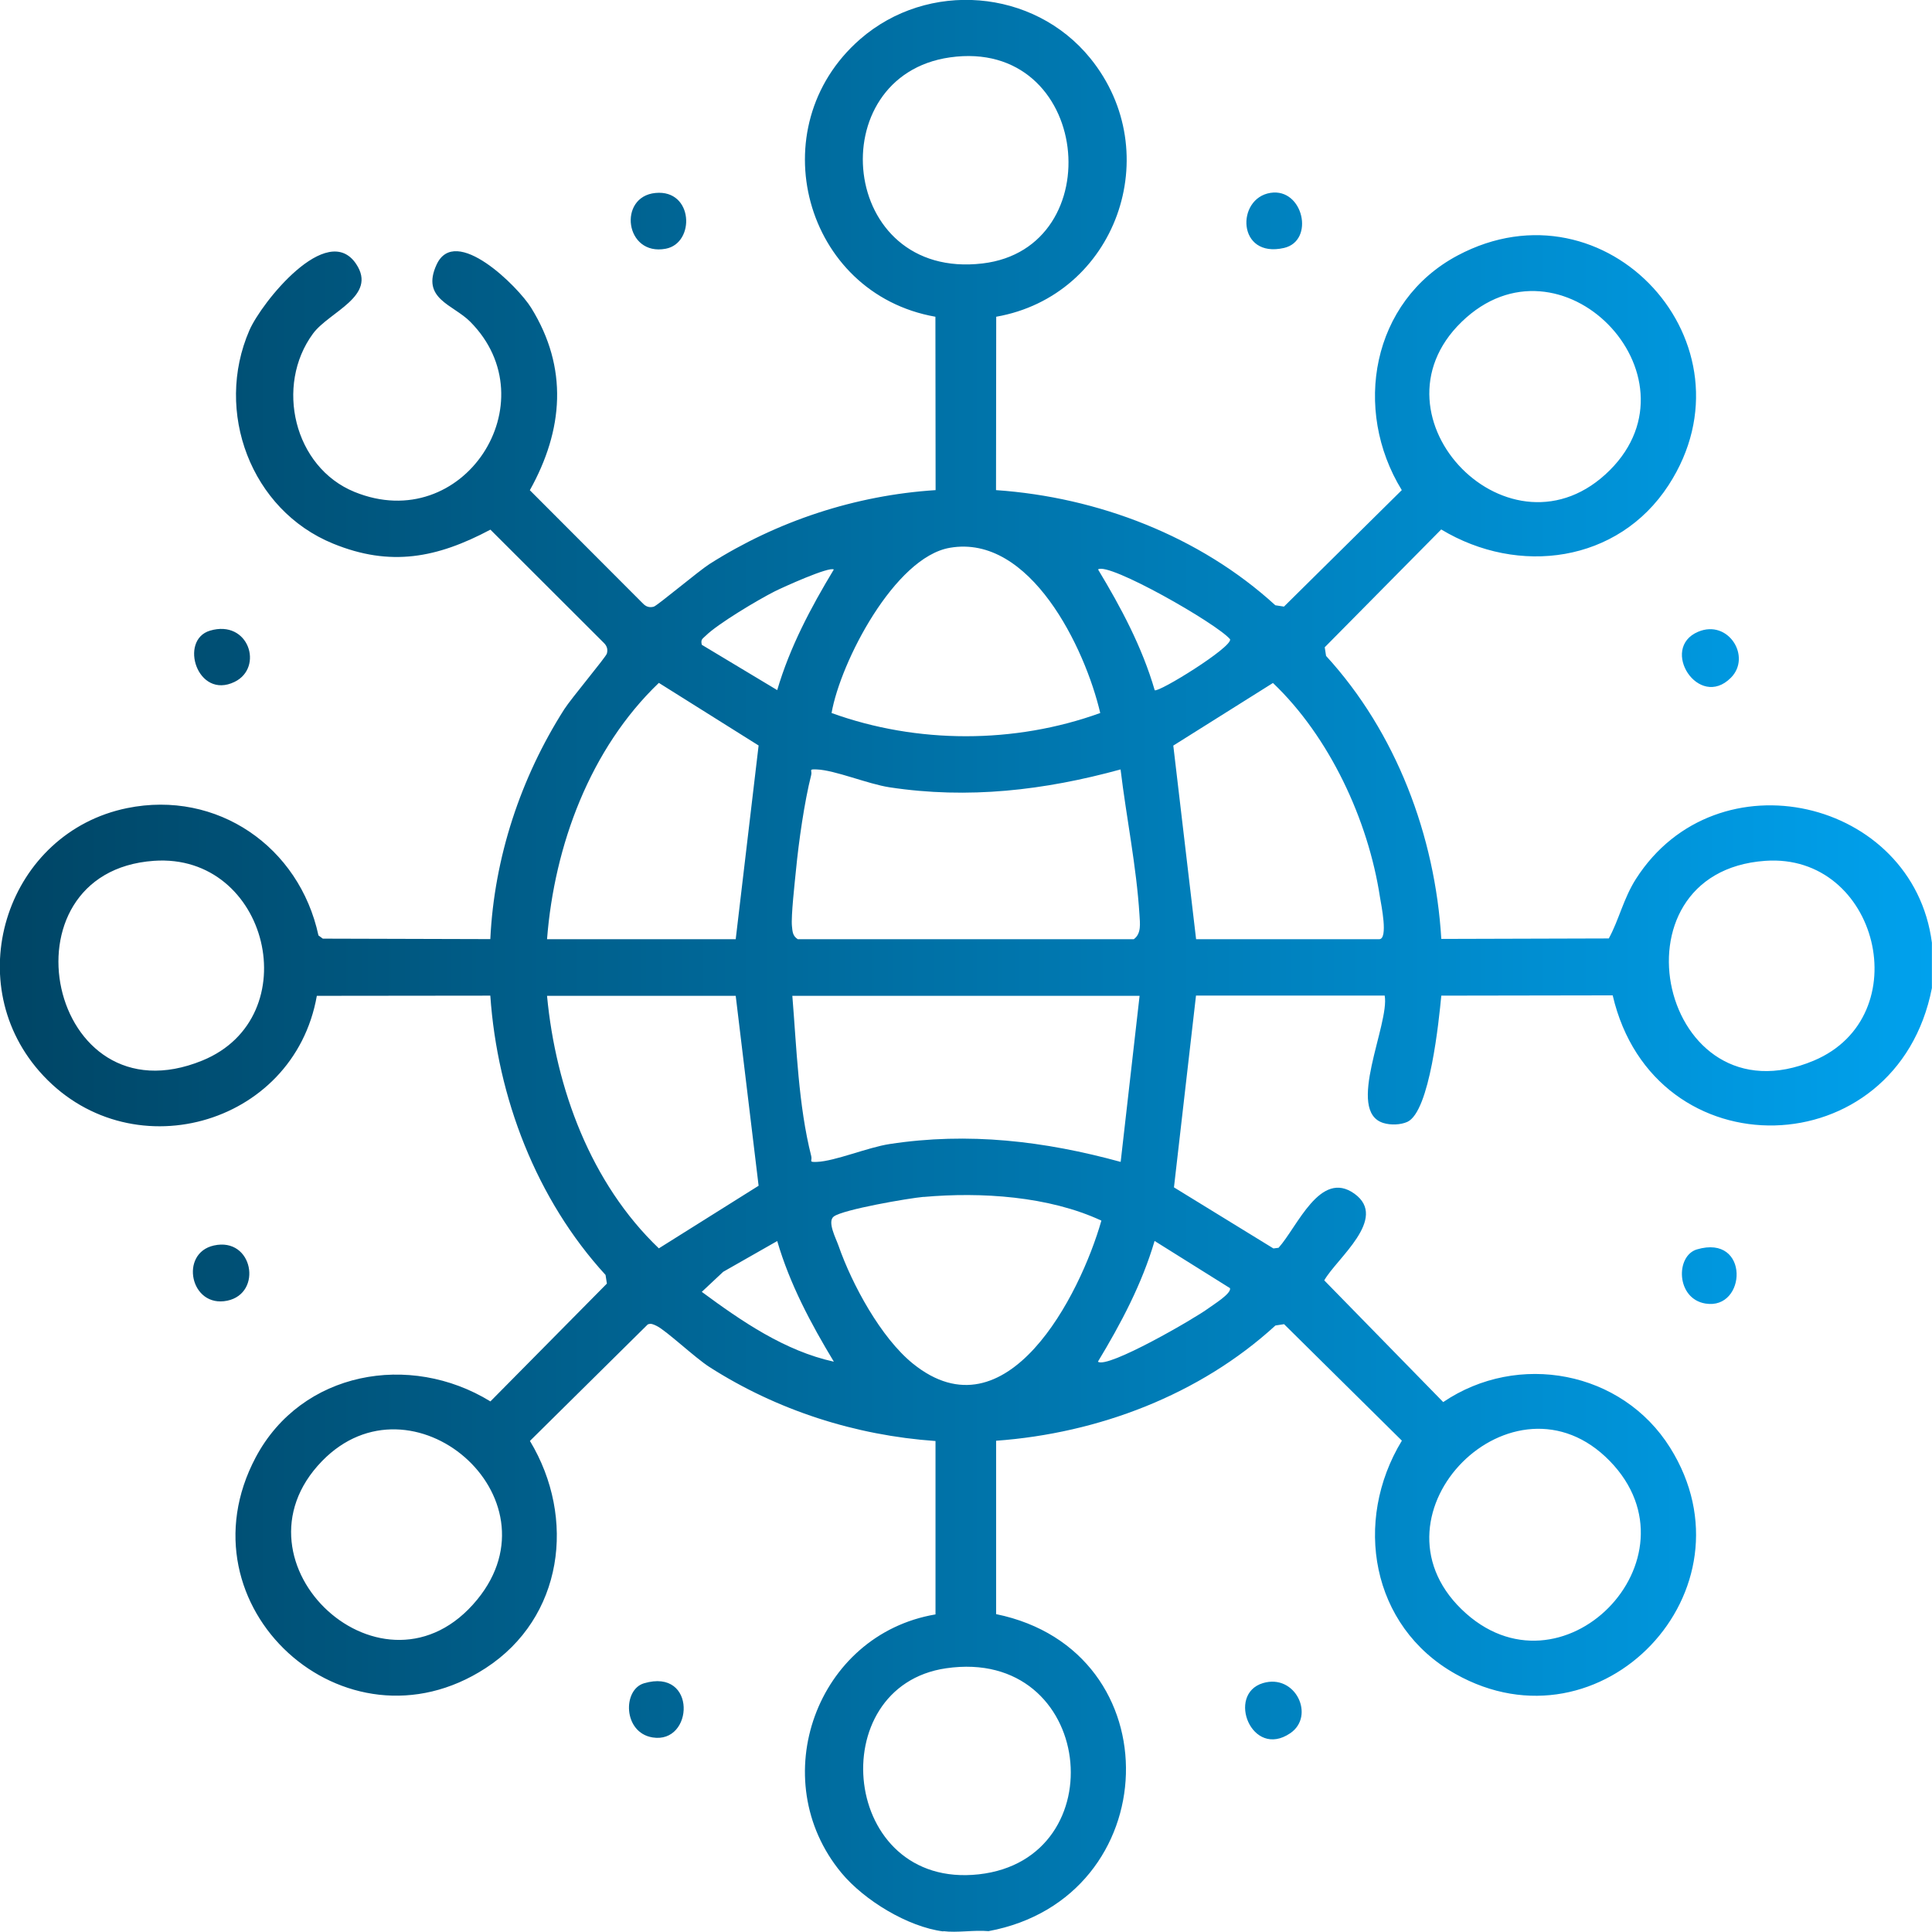 <?xml version="1.0" encoding="UTF-8"?>
<svg id="Layer_2" data-name="Layer 2" xmlns="http://www.w3.org/2000/svg" xmlns:xlink="http://www.w3.org/1999/xlink" viewBox="0 0 203.36 203.36">
  <defs>
    <style>
      .cls-1 {
        fill: url(#linear-gradient);
      }
    </style>
    <linearGradient id="linear-gradient" x1="0" y1="101.68" x2="203.36" y2="101.68" gradientUnits="userSpaceOnUse">
      <stop offset="0" stop-color="#004565"/>
      <stop offset="1" stop-color="#00a1ed"/>
    </linearGradient>
  </defs>
  <g id="Layer_1-2" data-name="Layer 1">
    <path class="cls-1" d="M99.29,203.3c-3.74-.48-8.32-3.27-10.72-6.16-8.15-9.84-2.63-25.09,9.9-27.21v-18.25c-8.44-.59-16.66-3.23-23.78-7.78-1.55-.99-4.58-3.87-5.6-4.35-.31-.14-.56-.29-.91-.14l-12.4,12.26c4.9,8.13,3.5,18.62-4.67,23.92-14.81,9.62-32.52-6.52-24.19-22.2,4.82-9.06,16.22-11.09,24.7-5.88l12.26-12.4-.14-.91c-7.28-7.95-11.39-18.67-12.13-29.4l-18.26.02c-2.43,13.8-19.93,18.56-29.22,7.93-8.47-9.7-3.26-25.14,9.25-27.69,9.48-1.93,18.13,4.07,20.14,13.4l.46.34,17.63.05c.41-8.59,3.19-16.98,7.78-24.19.72-1.13,4.4-5.51,4.49-5.87.12-.46,0-.81-.33-1.13l-11.93-11.91c-5.61,2.98-10.52,3.94-16.56,1.47-8.65-3.53-12.53-13.89-8.81-22.45,1.28-2.94,8.19-11.56,11.24-6.98,2.26,3.39-2.83,5.01-4.54,7.32-4.03,5.47-2.02,14.07,4.37,16.67,11.45,4.66,20.57-9.48,12.17-17.92-1.81-1.82-5.19-2.4-3.54-6,1.97-4.29,8.58,2.31,9.96,4.54,3.92,6.33,3.4,12.85-.14,19.2l11.91,11.93c.32.33.67.45,1.13.33.36-.09,4.74-3.77,5.87-4.49,7.11-4.52,15.35-7.24,23.8-7.78l-.02-18.25c-13.81-2.43-18.56-19.93-7.93-29.21,7.12-6.21,18.26-5.35,24.23,2,8.1,9.98,2.69,25-9.9,27.21l-.02,18.25c10.73.74,21.45,4.85,29.4,12.12l.91.14,12.4-12.26c-5.21-8.48-3.18-19.88,5.88-24.7,15.68-8.33,31.82,9.37,22.2,24.18-5.31,8.17-15.8,9.56-23.93,4.66l-12.26,12.4.14.91c7.37,8.04,11.48,18.93,12.13,29.79l17.63-.05c1.07-1.95,1.54-4.2,2.86-6.27,8.51-13.3,29.19-8.42,31.15,6.72v4.77c-3.67,18.81-29.24,19.5-33.6.77l-18.04.03c-.25,2.58-1.2,12.21-3.58,13.29-.72.32-1.75.35-2.5.12-4.04-1.21.66-10.43.12-13.42h-19.86l-2.32,20.19,10.47,6.43.54-.07c1.99-2.21,4.38-8.29,7.99-5.69s-1.89,6.82-3.18,9.12l12.52,12.81c7.87-5.33,18.82-3.3,23.89,4.81,9.38,15-7.24,32.46-22.61,23.8-8.88-5-10.79-16.06-5.63-24.55l-12.4-12.26-.91.14c-7.97,7.3-18.65,11.35-29.4,12.13v18.25c18.8,3.86,17.9,29.9-.8,33.37-1.52-.14-3.29.19-4.77,0ZM99.99,6.04c-13.63,1.94-11.72,23.48,3.43,21.69,13.58-1.6,11.42-23.8-3.43-21.69ZM169.46,49.48c9.96-9.97-5.22-25.68-15.61-15.6-10.34,10.03,5.23,25.98,15.61,15.6ZM99.98,57.66c-5.81,1-11.51,12.01-12.45,17.39,9,3.26,19.28,3.26,28.28,0-1.59-6.81-7.35-18.86-15.83-17.39ZM87.77,59.95c-.46-.36-5.37,1.87-6.23,2.3-1.74.88-5.96,3.39-7.25,4.66-.33.33-.56.37-.42.96l7.94,4.77c1.33-4.53,3.54-8.69,5.96-12.7ZM121.54,72.65c.39.29,8.16-4.51,7.94-5.36-1.38-1.65-12.83-8.18-13.9-7.35,2.42,4.01,4.64,8.17,5.96,12.7ZM57.58,98.86h19.86l2.41-20.39-10.5-6.59c-7.23,6.92-11,17.1-11.77,26.98ZM125.9,98.86h19.27c.98,0,.21-3.64.08-4.45-1.24-8.12-5.32-16.87-11.26-22.52l-10.49,6.59,2.4,20.38ZM83.99,98.86h35.35c.82-.59.65-1.67.6-2.57-.32-5.12-1.38-10.22-1.99-15.3-8.02,2.2-16.03,3.14-24.32,1.88-2.29-.35-5.75-1.81-7.66-1.88-.92-.04-.45.08-.59.61-.71,2.8-1.31,7.02-1.59,9.93-.13,1.32-.54,4.91-.43,5.96.06.58.07,1.03.63,1.38ZM16.19,90.61c-16.52,1.17-11.13,27.66,5.11,21.02,11.14-4.55,6.98-21.88-5.11-21.02ZM185.81,90.61c-16.88,1.19-10.98,27.8,5.11,21.03,11.02-4.64,6.8-21.87-5.11-21.03ZM77.44,104.82h-19.86c.92,9.75,4.61,19.74,11.77,26.58l10.5-6.59-2.41-19.99ZM119.94,104.82h-36.54c.45,5.47.64,11.55,1.99,16.87.13.53-.33.64.59.61,1.9-.07,5.36-1.53,7.66-1.88,8.29-1.27,16.3-.32,24.32,1.88l1.99-17.47ZM97.22,125.98c-1.57.14-8.48,1.33-9.46,2.07-.71.54.23,2.29.5,3.07,1.42,4.07,4.46,9.69,7.84,12.42,9.86,7.95,17.6-7.21,19.83-15.06-5.53-2.57-12.64-3.03-18.72-2.49ZM81.81,130.63l-5.69,3.24-2.25,2.11c4.2,3.1,8.74,6.22,13.9,7.35-2.42-4.01-4.64-8.17-5.96-12.7ZM115.57,143.33c1,.77,10.21-4.56,11.64-5.63.51-.38,2.41-1.53,2.26-2.11l-7.94-4.97c-1.33,4.53-3.54,8.69-5.96,12.7ZM33.89,153.8c-10.39,10.71,6.61,26.47,16.35,14.56,8.84-10.81-6.92-24.28-16.35-14.56ZM169.46,153.8c-10.12-10.43-26.04,5.48-15.61,15.6s25.57-5.34,15.61-15.6ZM99.59,175.6c-13.08,1.9-11.09,23.29,3.43,21.69s12.19-23.96-3.43-21.69ZM23.92,136.91c3.76-.78,2.72-6.73-1.41-5.81-3.65.81-2.49,6.61,1.41,5.81ZM70.08,26.18c3.11-.59,2.92-6.25-1.08-5.87s-3.22,6.69,1.08,5.87ZM135.15,26.1c3.27-.75,2.03-6.34-1.42-5.8-3.64.57-3.53,6.93,1.42,5.8ZM178.74,66.5c-4.1,1.74.06,8.25,3.45,4.84,2.2-2.21-.27-6.19-3.45-4.84ZM24.7,71.77c3.08-1.51,1.49-6.59-2.59-5.39-3.31.98-1.34,7.31,2.59,5.39ZM68.68,182.88c4.35.72,4.7-7.35-.89-5.7-2.27.67-2.21,5.19.89,5.7ZM135.82,182.43c2.64-1.81.55-6.29-2.88-5.27-3.89,1.17-1.17,8.04,2.88,5.27ZM179.51,137.21c4.35.72,4.7-7.35-.89-5.7-2.27.67-2.21,5.19.89,5.7Z"/>
  </g>
</svg>